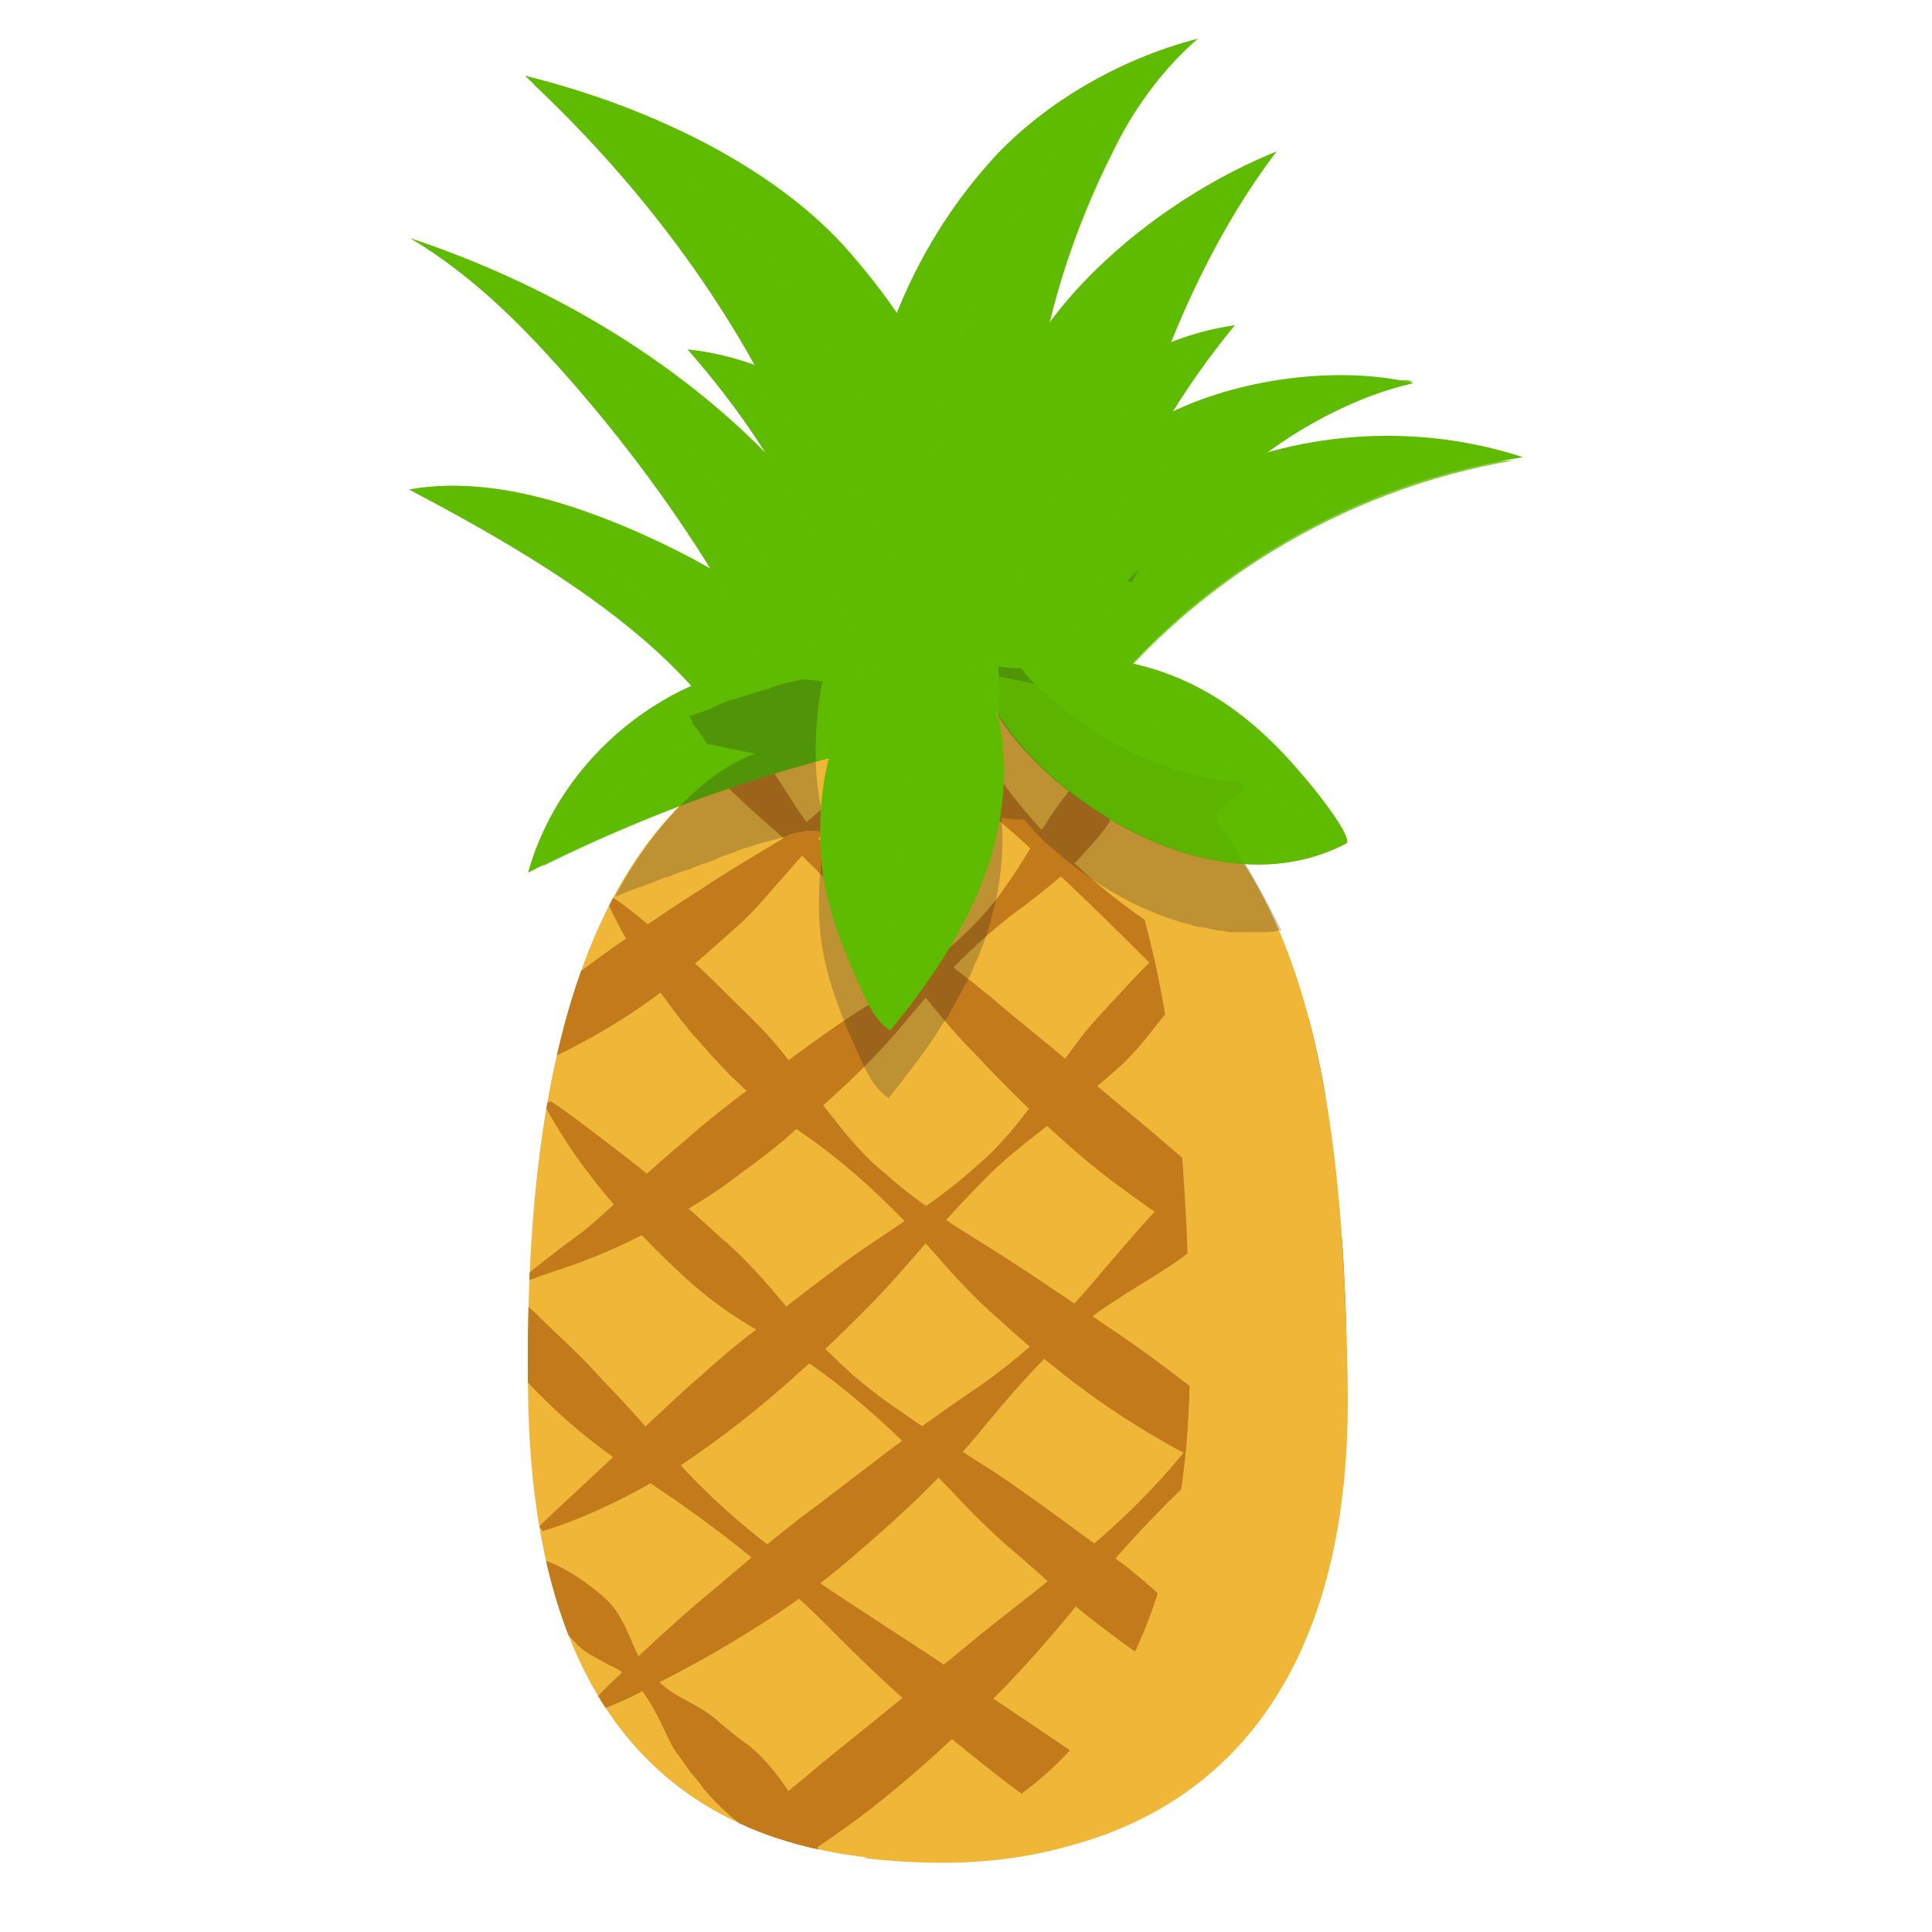 <?xml version="1.0" encoding="utf-8"?>
<!-- Generator: Adobe Illustrator 18.1.1, SVG Export Plug-In . SVG Version: 6.00 Build 0)  -->
<svg version="1.1" id="Слой_1" xmlns="http://www.w3.org/2000/svg" xmlns:xlink="http://www.w3.org/1999/xlink" x="0px" y="0px"
	 width="120px" height="120px" viewBox="0 0 120 120" enable-background="new 0 0 120 120" xml:space="preserve">
<g>
	<g>
		<path fill="#5FBB00" d="M52.8,15.7c2.7,3.1,5.1,6.7,6.2,10.2c2.7,8.3,3.6,12.9,4.2,19.5c-2.1-0.5-7-0.1-9.1,0.4
			C52.9,31,45.3,16.5,32.6,4.7C40.7,6.7,48.4,10.6,52.8,15.7z"/>
		<path opacity="0.8" fill="#5FBB00" d="M33.1,5.2c12.4,11.7,19.8,26,21.1,40.6c1.4-0.3,4.2-0.6,6.5-0.6
			C57.3,30.4,51.2,13.7,33.1,5.2z"/>
		<path fill="#5FBB00" d="M74.4,2.4c-2.4,2.1-4,4.5-5.2,6.8c-5.5,10.9-5.9,20.7-5.6,31.6c0,0.5,0,1-0.6,1.3
			c-0.3,0.1-0.7,0.1-1.1,0.1c-3.1-0.3-6.1-0.5-9.2-0.8c-0.3-7.2,0.3-14.7,2.9-21.7c1.4-3.6,3.5-7.1,6.4-10.2
			C65,6.4,69.4,3.7,74.4,2.4z"/>
		<path opacity="0.8" fill="#5FBB00" d="M73.4,3.3c-15,8.8-15.9,25-17,38.4c1.8,0.1,3.6,0.3,5.5,0.4c0.4,0,0.8,0.1,1.1-0.1
			c0.6-0.2,0.6-0.8,0.6-1.3C63.3,30,63.7,20.1,69.2,9.3C70.2,7.2,71.6,5.1,73.4,3.3z"/>
		<path fill="#5FBB00" d="M79.3,9.4c-7.7,10.1-11.5,25.4-12.1,36.8c-3.2-0.7-7.1-0.5-10.3-1.2c1.8-5.6,3.3-15.7,6.4-21.9
			C66,17.6,72.4,12.2,79.3,9.4z"/>
		<path opacity="0.8" fill="#5FBB00" d="M78.8,10c-12.8,9.3-15.3,23.1-18.6,35.4c2.4,0.2,4.8,0.3,7,0.7C67.8,35,71.5,20.1,78.8,10z"
			/>
		<path fill="#5FBB00" d="M64.5,32.3c2.3-2.6,5.2-5.4,8.9-7c4.6-2,10.3-2.5,14.4-1.5c-4.1,0.9-8.5,3.5-11.1,6
			c-5.6,5.3-9.5,11-11.4,17.5c-2.5-0.1-6.1-0.5-8.6-0.6C58.3,41.7,60.7,36.6,64.5,32.3z"/>
		<path opacity="0.8" fill="#5FBB00" d="M59.8,46.8c1.9,0.1,4,0.3,5.5,0.4c1.8-6.5,5.8-12.2,11.4-17.5c2.6-2.4,7-5,11.1-6
			c-0.2,0-0.3-0.1-0.5-0.1C72,25.3,62.8,36.3,59.8,46.8z"/>
		<path fill="#5FBB00" d="M38.8,32.7c4,1.7,7.8,3.8,10.6,6.4c2.9,2.6,4.8,5.8,5,9.2c-2.4-0.8-5.3-0.9-7.7-0.1
			c-3.4-7.6-12.3-13.1-21.3-17.8C30,29.6,34.7,31,38.8,32.7z"/>
		<path opacity="0.8" fill="#5FBB00" d="M25.8,30.6c8.8,4.7,17.5,10.1,20.9,17.6c0.8-0.3,1.7-0.4,2.5-0.5
			C46,39.8,36.6,33.3,25.8,30.6z"/>
		<path fill="#5FBB00" d="M34.8,22.9c6.6,7.4,11.8,15.5,15.2,23.9c2.4-0.7,4.8-1.4,7.2-2.1c-3-12.8-15.2-24.4-31.7-29.9
			C29.2,17,32.1,19.9,34.8,22.9z"/>
		<path opacity="0.8" fill="#5FBB00" d="M28.9,16.4c-0.6-0.3-2.8-1.4-3.4-1.6c3.8,2.3,6.7,5.2,9.3,8.1c6.6,7.4,11.8,15.5,15.2,23.9
			c1.2-0.4,2.4-0.7,3.6-1.1C47.6,34.5,42.7,24.3,28.9,16.4z"/>
		<path fill="#5FBB00" d="M61.1,43.7c2.6-6.2,7.6-11.4,13.8-14.2c6.1-2.8,13.3-3.2,19.7-1.1c-10.8,1.6-21,7.7-27.4,16.6
			C65.3,44.4,63.2,43.9,61.1,43.7z"/>
		<path opacity="0.8" fill="#5FBB00" d="M63.2,44c1.4,0.2,2.7,0.6,4,1.1c6.3-8.7,16.2-14.7,26.8-16.5C82.3,28.8,69.9,34.6,63.2,44z"
			/>
		<path fill="#5FBB00" d="M61.9,44.9c-1.8,0.2-5.5,2.1-7.3,2.3c-1.3-9.1-5.1-17.8-11.9-25.5c5.8,0.6,11.3,4.3,14.2,8.9
			C61.9,38.3,61.6,43.2,61.9,44.9z"/>
		<path fill="#5FBB00" d="M58.6,43.9c1.8,0.2,5.6,1.9,7.4,2.1c0.9-9.1,4.2-17.9,10.7-25.8c-5.7,0.8-11,4.6-13.8,9.2
			C58.3,37.3,58.8,42.2,58.6,43.9z"/>
		<path opacity="0.8" fill="#5FBB00" d="M76.5,20.4C70.1,28.2,66.8,37,66,46c-1-0.1-2.6-0.7-4.1-1.2C61.9,35.6,66.3,26.1,76.5,20.4z
			"/>
		<g>
			<path fill="#EFB638" d="M83.7,86c0.3,19.8-9.4,29.4-25,29.6c-16.7,0.2-25.6-9.1-25.9-28.9S36,44.3,57.6,44
				C80.9,43.6,83.4,66.2,83.7,86z"/>
			<g>
				<defs>
					<path id="SVGID_1_" d="M83.7,86c0.3,19.8-9.4,29.4-25,29.6c-16.7,0.2-25.6-9.1-25.9-28.9S36,44.3,57.6,44
						C80.9,43.6,83.4,66.2,83.7,86z"/>
				</defs>
				<clipPath id="SVGID_2_">
					<use xlink:href="#SVGID_1_"  overflow="visible"/>
				</clipPath>
				<g clip-path="url(#SVGID_2_)">
					<path fill="#C27A1A" d="M66.3,35.4c0,0-0.3,0.8-1,2.1c-0.7,1.3-1.8,3-3.3,4.9c-0.8,0.9-1.6,2-2.6,2.9c-1,1-2.3,1.8-3.5,2.6
						c-2.6,1.7-4.9,3.8-7,6.3c-1.1,1.2-2.1,2.5-3.3,3.5c-1.2,1.1-2.4,2.1-3.5,3.1c-2.3,1.9-4.8,3.4-7,4.5c-2.2,1.1-4.1,1.8-5.4,2.3
						c-1.4,0.4-2.2,0.6-2.2,0.6l-0.2-0.3c0,0,0.6-0.6,1.6-1.6c1-1,2.6-2.3,4.4-3.8c1.9-1.5,4-3.2,6.5-4.8c1.2-0.8,2.5-1.7,3.8-2.5
						c1.3-0.9,2.7-1.7,4-2.5c1.4-0.8,2.7-1.7,3.8-2.8c1.2-1,2.2-2.2,3.1-3.4c0.9-1.2,1.7-2.4,2.6-3.5c0.9-1,1.8-1.9,2.7-2.7
						c0.9-0.8,1.7-1.5,2.4-2.2c0.7-0.6,1.4-1.2,2-1.6c1.1-0.9,1.9-1.3,1.9-1.3L66.3,35.4z"/>
					<path fill="#C27A1A" d="M73.6,41.1c0,0-0.2,0.9-0.8,2.4C72.3,45,71.4,47,70,49.4c-0.7,1.1-1.5,2.4-2.6,3.5
						c-1,1.2-2.4,2.3-3.7,3.3c-2.8,2-5.2,4.5-7.5,7.3c-2.3,2.8-5,5.1-7.5,7.3c-1.3,1.1-2.6,2-3.8,2.9c-1.3,0.9-2.5,1.6-3.7,2.3
						c-2.3,1.3-4.5,2.2-6,2.7c-1.5,0.5-2.3,0.8-2.3,0.8l-0.2-0.3c0,0,0.7-0.6,1.9-1.5c0.6-0.5,1.4-1,2.2-1.7
						c0.8-0.7,1.7-1.5,2.6-2.4c1-0.9,2-1.8,3.2-2.8c1.1-1,2.4-2,3.7-3c2.7-1.9,5.4-4.1,8.5-5.9c3-1.9,5.8-4.1,7.7-6.9
						c1-1.4,1.7-2.7,2.5-3.9c0.8-1.3,1.7-2.3,2.5-3.4c1.6-2.1,3-3.8,4.1-4.9c1.1-1.2,1.8-1.7,1.8-1.7L73.6,41.1z"/>
					<path fill="#C27A1A" d="M77.3,54.4c0,0-0.3,0.9-1,2.4c-0.7,1.5-1.9,3.6-3.7,5.9c-0.9,1.1-1.8,2.4-3,3.5c-1.2,1.1-2.6,2.2-4,3.3
						c-1.4,1.1-2.9,2.2-4.2,3.5c-1.3,1.3-2.6,2.7-3.8,4.1c-1.2,1.4-2.5,2.9-3.8,4.2c-1.3,1.3-2.6,2.6-3.9,3.7
						c-2.6,2.4-5.2,4.4-7.6,6c-4.9,3.1-8.6,4.1-8.6,4.1l-0.2-0.3c0,0,0.7-0.7,1.9-1.8c1.2-1.1,2.9-2.7,4.9-4.6c1-0.9,2.1-2,3.3-3
						c1.2-1.1,2.5-2.2,3.9-3.2c1.4-1.1,2.8-2.2,4.3-3.3c1.4-1.1,3-2.1,4.6-3.2c1.6-1.1,3.1-2.2,4.4-3.4c1.4-1.2,2.5-2.6,3.6-4.1
						c1-1.4,2-2.8,3-4.1c1-1.2,2.1-2.3,3-3.3c1-1,1.8-1.9,2.7-2.7c0.8-0.8,1.5-1.5,2.1-2c1.2-1.2,2-1.7,2-1.7L77.3,54.4z"/>
					<path fill="#C27A1A" d="M82.1,66.3c0,0-0.3,1-1,2.5c-0.7,1.5-2,3.7-3.9,5.9c-1,1.1-2.1,2.3-3.5,3.2c-1.3,1-2.8,1.8-4.3,2.8
						c-3.1,1.9-5.6,4.7-8.1,7.7c-2.4,3-5.2,5.6-8,8c-2.7,2.4-5.5,4.2-8,5.7c-2.5,1.5-4.6,2.5-6.1,3.3c-1.5,0.7-2.5,1-2.5,1l-0.2-0.3
						c0,0,0.6-0.8,1.8-1.9c1.2-1.2,2.9-2.8,5.1-4.7c2.2-1.8,4.6-4,7.5-6.1c1.4-1.1,2.9-2.2,4.3-3.3c1.5-1.1,3-2.2,4.6-3.3
						c3.2-2.1,6-4.6,8.3-7.4c1.2-1.4,2.3-2.7,3.4-3.9c1.1-1.2,2.3-2.1,3.3-3c2-1.9,3.7-3.5,4.9-4.6c1.2-1.2,2-1.8,2-1.8L82.1,66.3z"
						/>
					<path fill="#C27A1A" d="M90.7,69.2c0,0-0.4,1.2-1.3,3.1c-0.9,1.9-2.2,4.6-4.2,7.7c-1,1.5-2.1,3.1-3.5,4.7c-1.4,1.6-3,3-4.7,4.5
						c-3.4,2.9-6.8,6.3-9.8,10.1c-1.5,1.9-3.1,3.7-4.7,5.4c-1.7,1.7-3.3,3.3-5,4.8c-1.7,1.5-3.4,2.9-5.1,4.1
						c-1.7,1.2-3.3,2.3-4.9,3.2c-3.1,1.8-5.9,3.1-7.9,3.8c-2,0.7-3.2,1-3.2,1l-0.2-0.3c0,0,0.2-0.2,0.7-0.5c0.4-0.3,1.1-0.8,1.9-1.5
						c0.8-0.6,1.8-1.4,3-2.3c1.1-0.9,2.4-1.9,3.8-3c1.4-1.1,2.8-2.3,4.4-3.6c1.5-1.3,3.2-2.6,4.9-4c1.7-1.4,3.5-2.8,5.3-4.3
						c1.8-1.5,3.7-2.9,5.5-4.4c3.8-2.9,7.2-6.3,9.7-10c1.3-1.8,2.4-3.6,3.6-5.2c1.2-1.6,2.4-3.1,3.5-4.5c2.2-2.8,4-5.1,5.4-6.7
						c1.4-1.6,2.3-2.4,2.3-2.4L90.7,69.2z"/>
					<path fill="#C27A1A" d="M93.9,81.3c0,0-0.3,1.1-1.1,3c-0.4,0.9-0.9,2-1.5,3.3c-0.6,1.3-1.4,2.6-2.3,4.1c-0.9,1.4-2,3-3.2,4.5
						c-1.3,1.5-2.7,3-4.3,4.4c-1.6,1.5-3.1,3-4.6,4.7c-1.5,1.7-2.9,3.4-4.3,5.2c-1.4,1.8-2.8,3.6-4.4,5.2c-1.5,1.6-3.1,3.2-4.6,4.7
						c-1.5,1.5-3.1,2.9-4.6,4.1c-1.5,1.2-3,2.3-4.4,3.3c-2.8,1.9-5.2,3.6-7.2,4.3c-1,0.4-1.8,0.5-2.4,0.6c-0.6,0.1-0.9,0-0.9,0
						l-0.1-0.4c0,0,0.3-0.1,0.7-0.3c0.5-0.2,1.1-0.6,1.8-1.2c0.7-0.6,1.6-1.4,2.5-2.3c1-1,2.1-2.1,3.3-3.2c1.2-1.2,2.5-2.4,4-3.7
						c0.7-0.7,1.4-1.3,2.2-2c0.8-0.7,1.5-1.4,2.3-2c1.6-1.4,3.2-2.8,4.9-4.2c1.7-1.5,3.4-2.8,5.2-4.3c1.7-1.4,3.4-2.9,4.9-4.6
						c1.5-1.6,2.8-3.4,3.9-5.2c1.1-1.8,2.1-3.6,3.2-5.1c1.1-1.6,2.2-3,3.2-4.3c1-1.3,2-2.5,2.8-3.6c0.8-1.1,1.6-2,2.3-2.8
						c1.3-1.5,2.1-2.4,2.1-2.4L93.9,81.3z"/>
					<path fill="#C27A1A" d="M57.2,27.7c0,0,0.1,0.2,0.4,0.6c0.2,0.4,0.5,1,1,1.7c0.4,0.7,1,1.6,1.7,2.5c0.7,0.9,1.5,2,2.4,3
						c0.9,1.1,2,2.2,3.1,3.5c1.1,1.3,2.1,2.7,3.3,4.2c1.1,1.5,2.4,2.9,3.9,4.2c1.5,1.3,3.1,2.5,4.8,3.5c1.7,1.1,3.4,2,5,3.1
						c1.6,1.1,3.2,2,4.8,3c1.6,0.9,3.1,1.9,4.5,2.8c1.4,0.9,2.7,1.8,4,2.5c2.5,1.6,4.6,2.8,6.1,3.8c1.5,0.9,2.3,1.5,2.3,1.5
						l-0.1,0.3c0,0-1-0.1-2.8-0.5c-1.7-0.4-4.2-1-7-2.2c-1.4-0.6-2.9-1.3-4.5-2.1c-1.5-0.8-3.1-1.8-4.6-2.9
						c-1.5-1.1-3.1-2.3-4.6-3.6c-1.5-1.3-2.9-2.7-4.3-4.2c-1.4-1.5-2.8-2.9-4.2-4.2c-1.4-1.4-3-2.5-4.5-3.6c-1.5-1.1-3-2.2-4.3-3.4
						c-1.3-1.2-2.3-2.6-3.2-3.8c-1.8-2.6-2.7-5.1-3-6.9c-0.2-0.9-0.2-1.6-0.2-2.1c0-0.5,0-0.7,0-0.7L57.2,27.7z"/>
					<path fill="#C27A1A" d="M45.6,30.2c0,0,0.9,0.9,2.4,2.4c1.5,1.5,3.7,3.6,6.3,6.2c1.2,1.4,2.6,2.8,3.9,4.4
						c1.3,1.6,2.6,3.4,4,5.3c2.7,3.7,6.3,7.1,10.4,9.6c1,0.6,2,1.3,3.1,1.9c1,0.6,2.1,1.2,3.1,1.8c2,1.2,4.1,2.3,6.1,3.3
						c2,1,4,2,5.8,3c1.8,1,3.6,2,5.2,2.9c1.6,0.9,3,1.8,4.2,2.4c1.3,0.6,2.4,0.9,3.5,1.2c1,0.3,1.9,0.5,2.5,0.8
						c0.6,0.3,0.8,0.4,0.8,0.4l-0.1,0.3c0,0-1.2-0.2-3.3-0.1c-1.1,0.1-2.5,0-4.1-0.4c-1.6-0.4-3.2-1-4.9-1.7
						c-1.7-0.7-3.5-1.5-5.4-2.4C87,70.7,85,69.7,83,68.5c-2-1.2-4-2.5-6-3.9c-1-0.7-2-1.5-2.9-2.3c-0.9-0.8-1.8-1.7-2.7-2.5
						c-3.5-3.5-7-6.9-10.6-9.9c-1.8-1.5-3.5-2.9-5-4.5c-1.5-1.5-2.7-3.1-3.9-4.5c-2.3-2.9-4.1-5.4-5.1-7.3c-1.1-1.9-1.5-3.1-1.5-3.1
						L45.6,30.2z"/>
					<path fill="#C27A1A" d="M36.3,32.8c0,0,0.6,0.9,1.8,2.4c1.1,1.5,2.8,3.5,4.8,5.9c1,1.2,2.1,2.5,3.2,4c1.1,1.5,2.1,3.1,3.2,4.8
						c2.2,3.4,5.1,6.5,8.5,9.1c1.7,1.3,3.4,2.6,5,4c1.6,1.3,3.2,2.6,4.7,3.9c1.5,1.3,3,2.5,4.4,3.7c1.4,1.2,2.7,2.3,3.8,3.4
						c2.4,2.1,4.3,4,5.7,5.3c0.7,0.7,1.2,1.2,1.6,1.5c0.4,0.4,0.5,0.6,0.5,0.6l-0.2,0.3c0,0-4.1-1.5-9.6-5.1c-1.4-0.9-2.8-1.9-4.3-3
						c-1.5-1.1-3-2.4-4.5-3.8c-1.5-1.4-3-2.9-4.4-4.4c-1.5-1.5-2.8-3.2-4.2-4.9c-2.6-3.4-5.5-6.6-8.6-9.3c-1.5-1.3-3-2.7-4.2-4.1
						c-1.2-1.4-2.2-2.8-3.2-4.1c-1.9-2.7-3.1-5.2-3.7-7c-0.3-0.9-0.5-1.7-0.6-2.2C36,33.2,36,32.9,36,32.9L36.3,32.8z"/>
					<path fill="#C27A1A" d="M38,55.7c0,0,0.8,0.5,2.1,1.6c0.6,0.5,1.4,1.2,2.3,1.9c0.9,0.7,1.8,1.6,2.8,2.6c1,1,2.1,2,3.1,3.2
						c1,1.2,2,2.6,3.1,4c1.1,1.4,2.2,2.8,3.6,3.9c1.3,1.2,2.9,2.3,4.4,3.3c1.6,1,3.2,2,4.7,3c1.5,1,3,2,4.4,3
						c2.9,1.9,5.4,3.9,7.6,5.6c2.2,1.7,4,3.2,5.2,4.3c1.2,1.1,1.9,1.8,1.9,1.8l-0.2,0.3c0,0-0.9-0.2-2.5-0.8
						c-1.6-0.6-3.8-1.5-6.3-2.8c-2.5-1.3-5.3-3-8.1-5.2c-1.4-1.1-2.8-2.3-4.1-3.5c-1.4-1.2-2.7-2.6-3.9-4c-2.5-2.8-5.2-5.4-8.1-7.4
						c-1.4-1-2.9-2-4-3.1c-1.2-1.1-2.2-2.3-3.1-3.3c-1.8-2.2-3.1-4.2-3.9-5.6c-0.8-1.4-1.2-2.3-1.2-2.3L38,55.7z"/>
					<path fill="#C27A1A" d="M34.2,68.4c0,0,0.8,0.5,2.1,1.5c1.3,1,3.1,2.3,5.2,4.1c1.1,0.9,2.1,1.8,3.3,2.9c1.2,1,2.3,2.2,3.4,3.5
						c1.1,1.3,2.3,2.7,3.6,3.9c1.3,1.3,2.7,2.4,4.2,3.4c1.5,1.1,3.1,2,4.6,3c1.5,0.9,3,2,4.4,3c1.4,1,2.7,2,4,2.9
						c1.3,0.9,2.4,1.9,3.4,2.8c2,1.9,3.5,3.6,4.6,4.7c1.1,1.2,1.7,1.9,1.7,1.9l-0.2,0.3c0,0-1-0.1-2.5-0.7c-1.6-0.6-3.6-1.7-5.9-3.3
						c-1.1-0.8-2.3-1.7-3.5-2.7c-1.2-1.1-2.4-2.2-3.7-3.3c-1.3-1.1-2.6-2.4-3.8-3.7c-1.3-1.3-2.5-2.6-3.9-3.9
						c-1.3-1.2-2.7-2.4-4.2-3.5c-1.5-1.1-3-2-4.5-2.9c-1.5-0.9-2.8-1.9-4-3c-1.2-1.1-2.2-2.1-3.2-3.2c-1.9-2-3.3-3.9-4.2-5.3
						c-0.9-1.4-1.3-2.2-1.3-2.2L34.2,68.4z"/>
					<path fill="#C27A1A" d="M24.5,72.9c0,0,0.9,0.9,2.5,2.4c0.8,0.8,1.7,1.7,2.7,2.8c1.1,1,2.2,2.3,3.6,3.5
						c1.3,1.3,2.8,2.6,4.2,4.2c1.5,1.5,2.9,3.2,4.5,4.9c3.1,3.5,7.1,6.5,11.3,9.2c2.1,1.4,4.2,2.7,6.2,4.1c2,1.4,4,2.7,5.9,4
						c1.9,1.3,3.8,2.5,5.5,3.7c1.8,1.1,3.4,2.2,5,3.2c1.5,1,3,1.8,4.3,2.6c0.6,0.4,1.3,0.7,1.8,1.1c0.6,0.3,1.1,0.6,1.6,0.9
						c0.9,0.6,1.7,0.9,2.2,1.2c0.5,0.3,0.8,0.4,0.8,0.4l-0.1,0.4c0,0-1.3-0.1-3.4-0.6c-2.2-0.5-5.2-1.4-8.7-3
						c-1.7-0.8-3.6-1.7-5.4-2.8c-1.9-1.1-3.8-2.4-5.7-3.8c-1.9-1.4-3.8-3-5.7-4.5c-1.9-1.6-3.7-3.3-5.5-5.1
						c-3.5-3.6-7.4-6.7-11.3-9.3c-1.9-1.3-3.8-2.6-5.5-4.1c-1.6-1.4-3-2.9-4.3-4.4c-2.5-2.9-4.2-5.5-5.3-7.5c-0.6-1-0.9-1.8-1.1-2.3
						c-0.2-0.5-0.4-0.8-0.4-0.8L24.5,72.9z"/>
					<path fill="#C27A1A" d="M33.1,96.7c0,0,0.5,0.1,1.2,0.4c0.7,0.3,1.6,0.8,2.6,1.6c0.5,0.4,1,0.8,1.4,1.4c0.4,0.6,0.7,1.3,1,2
						c0.3,0.7,0.7,1.5,1.3,2c0.5,0.6,1.2,1.1,2,1.5c0.7,0.4,1.5,0.8,2.1,1.4c0.6,0.5,1.2,1,1.8,1.4c1.2,1,2,2.1,2.7,3.2
						c0.7,1.1,1.1,2,1.4,2.7c0.3,0.7,0.4,1.2,0.4,1.2l-0.3,0.3c0,0-0.5-0.1-1.2-0.4c-0.7-0.3-1.7-0.8-2.7-1.5
						c-1-0.7-2.1-1.6-3.1-2.8c-0.2-0.3-0.5-0.7-0.8-1c-0.2-0.3-0.5-0.7-0.7-1c-0.5-0.6-0.8-1.4-1.2-2.2c-0.4-0.8-0.8-1.5-1.3-2.1
						c-0.5-0.6-1.2-1.1-1.9-1.4c-0.7-0.4-1.4-0.7-1.9-1.2c-0.5-0.5-0.9-1-1.3-1.5c-0.7-1-1.1-2-1.4-2.7c-0.3-0.7-0.3-1.2-0.3-1.2
						L33.1,96.7z"/>
				</g>
			</g>
			<path fill="#EFB638" d="M65.2,44.8c7.3,8.9,8.5,24.4,8.7,38.6c0.3,19.4-7.5,29.9-20.3,32c1.6,0.2,3.3,0.3,5.1,0.3
				c2.8,0,5.5-0.4,7.9-1.1c10.9-3,17.4-12.4,17.1-28.6C83.4,68.6,81.5,49.1,65.2,44.8z"/>
		</g>
		<path fill="#5FBB00" d="M49,41.1c-7.4,0.4-14.2,5.9-16.2,13.1c8.3-4.2,17.2-7.2,26.4-8.8C57.1,42.1,52.9,40.9,49,41.1z"/>
		<path fill="#5FBB00" d="M80.7,47.9c1.5,1.7,3.4,4.3,2.9,4.5c-9.9,5.1-22.7-6.2-22.5-10.6c3.5-1.3,7.5-1.3,11-0.1
			S78.3,45.1,80.7,47.9z"/>
		<path opacity="0.8" fill="#5FBB00" d="M42.9,21.9c6.7,7.7,10.4,16.3,11.8,25.3c1-0.1,2.5-0.7,4-1.3C58.1,36.7,53.3,27.4,42.9,21.9
			z"/>
		<path opacity="0.8" fill="#5FBB00" d="M53.8,41.6c-7.8,2-15.1,6.2-20.1,12.2c8.1-4,16.7-6.9,25.6-8.4C58,43.5,56,42.2,53.8,41.6z"
			/>
		<g opacity="0.3">
			<path opacity="0.8" fill="#231F20" d="M70,36.1c0.1,0,0.2,0,0.3,0.1c0.1-0.3,0.3-0.5,0.4-0.8C70.5,35.6,70.3,35.8,70,36.1z"/>
			<path opacity="0.8" fill="#231F20" d="M76.9,48.5c-0.1,0-0.3,0-0.4,0c-0.1,0-0.1,0-0.2,0c-0.3,0-0.5-0.1-0.8-0.1c0,0-0.1,0-0.1,0
				c-0.3,0-0.5-0.1-0.8-0.2c0,0-0.1,0-0.1,0c-0.3-0.1-0.6-0.1-0.9-0.2c0,0,0,0,0,0c-3.1-0.9-6-2.6-8.2-4.5c0,0,0,0-0.1-0.1
				c-0.2-0.2-0.4-0.3-0.6-0.5c0,0-0.1-0.1-0.1-0.1c-0.2-0.2-0.3-0.3-0.5-0.5c0,0-0.1-0.1-0.1-0.1c-0.2-0.2-0.3-0.3-0.4-0.5
				c0,0-0.1-0.1-0.1-0.1c0,0-0.1-0.1-0.1-0.1c-0.1,0-0.3,0-0.4,0c0,0-0.1,0-0.1,0c-0.3,0-0.6-0.1-0.9-0.1c0.2,2.3-0.1,4.4-0.7,6.5
				c-0.2,0.8-0.5,1.6-0.8,2.3c-0.2,0.4-0.3,0.8-0.5,1.1c-0.4,0.8-0.8,1.5-1.2,2.2c-0.2,0.4-0.4,0.7-0.7,1.1c-0.9,1.4-2,2.8-3.1,4.2
				c-0.8-0.4-1.2-1.3-1.6-2.1c-1.3-2.8-2.5-5.6-2.7-8.7c-0.1-1.9,0-3.9,0.4-5.7c-0.4,0-0.8-0.1-1.2-0.1c-0.2,0-0.3,0.1-0.5,0.1
				c-0.2,0-0.3,0.1-0.5,0.1c-0.4,0.1-0.8,0.2-1.2,0.4c-0.1,0-0.3,0.1-0.4,0.1c-0.4,0.1-0.9,0.3-1.3,0.4c-0.1,0-0.2,0.1-0.3,0.1
				c-0.5,0.1-0.9,0.3-1.3,0.5c-0.1,0-0.2,0.1-0.2,0.1c-0.5,0.2-0.9,0.3-1.4,0.5c0.1,0.1,0.2,0.3,0.2,0.4c0.1,0.1,0.2,0.3,0.3,0.4
				c0.1,0.1,0.2,0.3,0.3,0.4c0.1,0.2,0.2,0.3,0.3,0.5c0,0,2.9,0.6,3,0.6c-5.3,2-8.7,8.9-8.7,8.9c0,0,0,0,0,0s1-0.4,1.5-0.6
				c0,0,0.1,0,0.1,0c0.5-0.2,1-0.4,1.5-0.6c0,0,0.1,0,0.1,0c0.5-0.2,1-0.4,1.4-0.5c0.1,0,0.1,0,0.2-0.1c0.5-0.2,0.9-0.3,1.4-0.5
				c0.1,0,0.2-0.1,0.2-0.1c0.4-0.2,0.9-0.3,1.3-0.5c0.1,0,0.2-0.1,0.3-0.1c0.4-0.1,0.9-0.3,1.3-0.4c0.1,0,0.3-0.1,0.4-0.1
				c0.4-0.1,0.8-0.2,1.2-0.4c0.2,0,0.3-0.1,0.5-0.1c0.2,0,0.3-0.1,0.5-0.1c0.4,0,0.8,0,1.2,0.1c-0.4,1.9-0.5,3.9-0.4,5.7
				c0.2,3,1.4,5.9,2.7,8.7c0.4,0.8,0.8,1.6,1.6,2.1c1.1-1.4,2.2-2.8,3.1-4.2c0.2-0.4,0.5-0.7,0.7-1.1c0.4-0.7,0.8-1.5,1.2-2.2
				c0.2-0.4,0.3-0.8,0.5-1.1c0.3-0.8,0.6-1.5,0.8-2.3c0.6-2.1,0.9-4.2,0.7-6.5c0.3,0,0.6,0.1,0.9,0.1c0,0,0.1,0,0.1,0
				c0.1,0,0.3,0,0.4,0c0,0,0.1,0.1,0.1,0.1c0,0,0.1,0.1,0.1,0.1c0.1,0.2,0.3,0.3,0.4,0.5c0,0,0.1,0.1,0.1,0.1
				c0.2,0.2,0.3,0.3,0.5,0.5c0,0,0.1,0.1,0.1,0.1c0.2,0.2,0.4,0.3,0.6,0.5c0,0,0,0,0.1,0.1c2.2,1.9,5.1,3.7,8.2,4.5c0,0,0,0,0,0
				c0.3,0.1,0.6,0.2,0.9,0.2c0,0,0.1,0,0.1,0c0.3,0.1,0.5,0.1,0.8,0.2c0,0,0.1,0,0.1,0c0.3,0,0.5,0.1,0.8,0.1c0.1,0,0.1,0,0.2,0
				c0.3,0,0.5,0,0.8,0c0.1,0,0.1,0,0.2,0c0.2,0,0.5,0,0.7,0c0.1,0,0.2,0,0.2,0c0.2,0,0.5,0,0.7-0.1c0.1,0,0.3,0,0.3,0
				s-2.3-4.7-3.8-6.4C74.5,50,78.2,49.5,76.9,48.5z"/>
		</g>
		<path fill="#5FBB00" d="M51,53.2c0.2,3,1.4,5.9,2.7,8.7c0.4,0.8,0.8,1.6,1.6,2.1c4.5-5.5,7.8-11.4,6.9-18.4
			c-0.2-1.2-0.9-3.3-2-3.9c-1.4-0.9-4.3-0.9-5.6,0.2C51.5,44.4,50.7,49.1,51,53.2z"/>
		<path opacity="0.8" fill="#5FBB00" d="M62.2,45.5c-0.2-1.2-0.9-3.3-2-3.9c-0.7-0.4-1.7-0.6-2.7-0.7c-1.6,7.5-2.1,15.2-2.3,23
			c0,0,0,0,0.1,0C59.8,58.5,63.1,52.5,62.2,45.5z"/>
		<path opacity="0.8" fill="#5FBB00" d="M61.2,41.9c0,4.5,12.5,15.4,22.2,10.6C77.6,47.7,70.7,43.3,61.2,41.9z"/>
	</g>
</g>
</svg>
